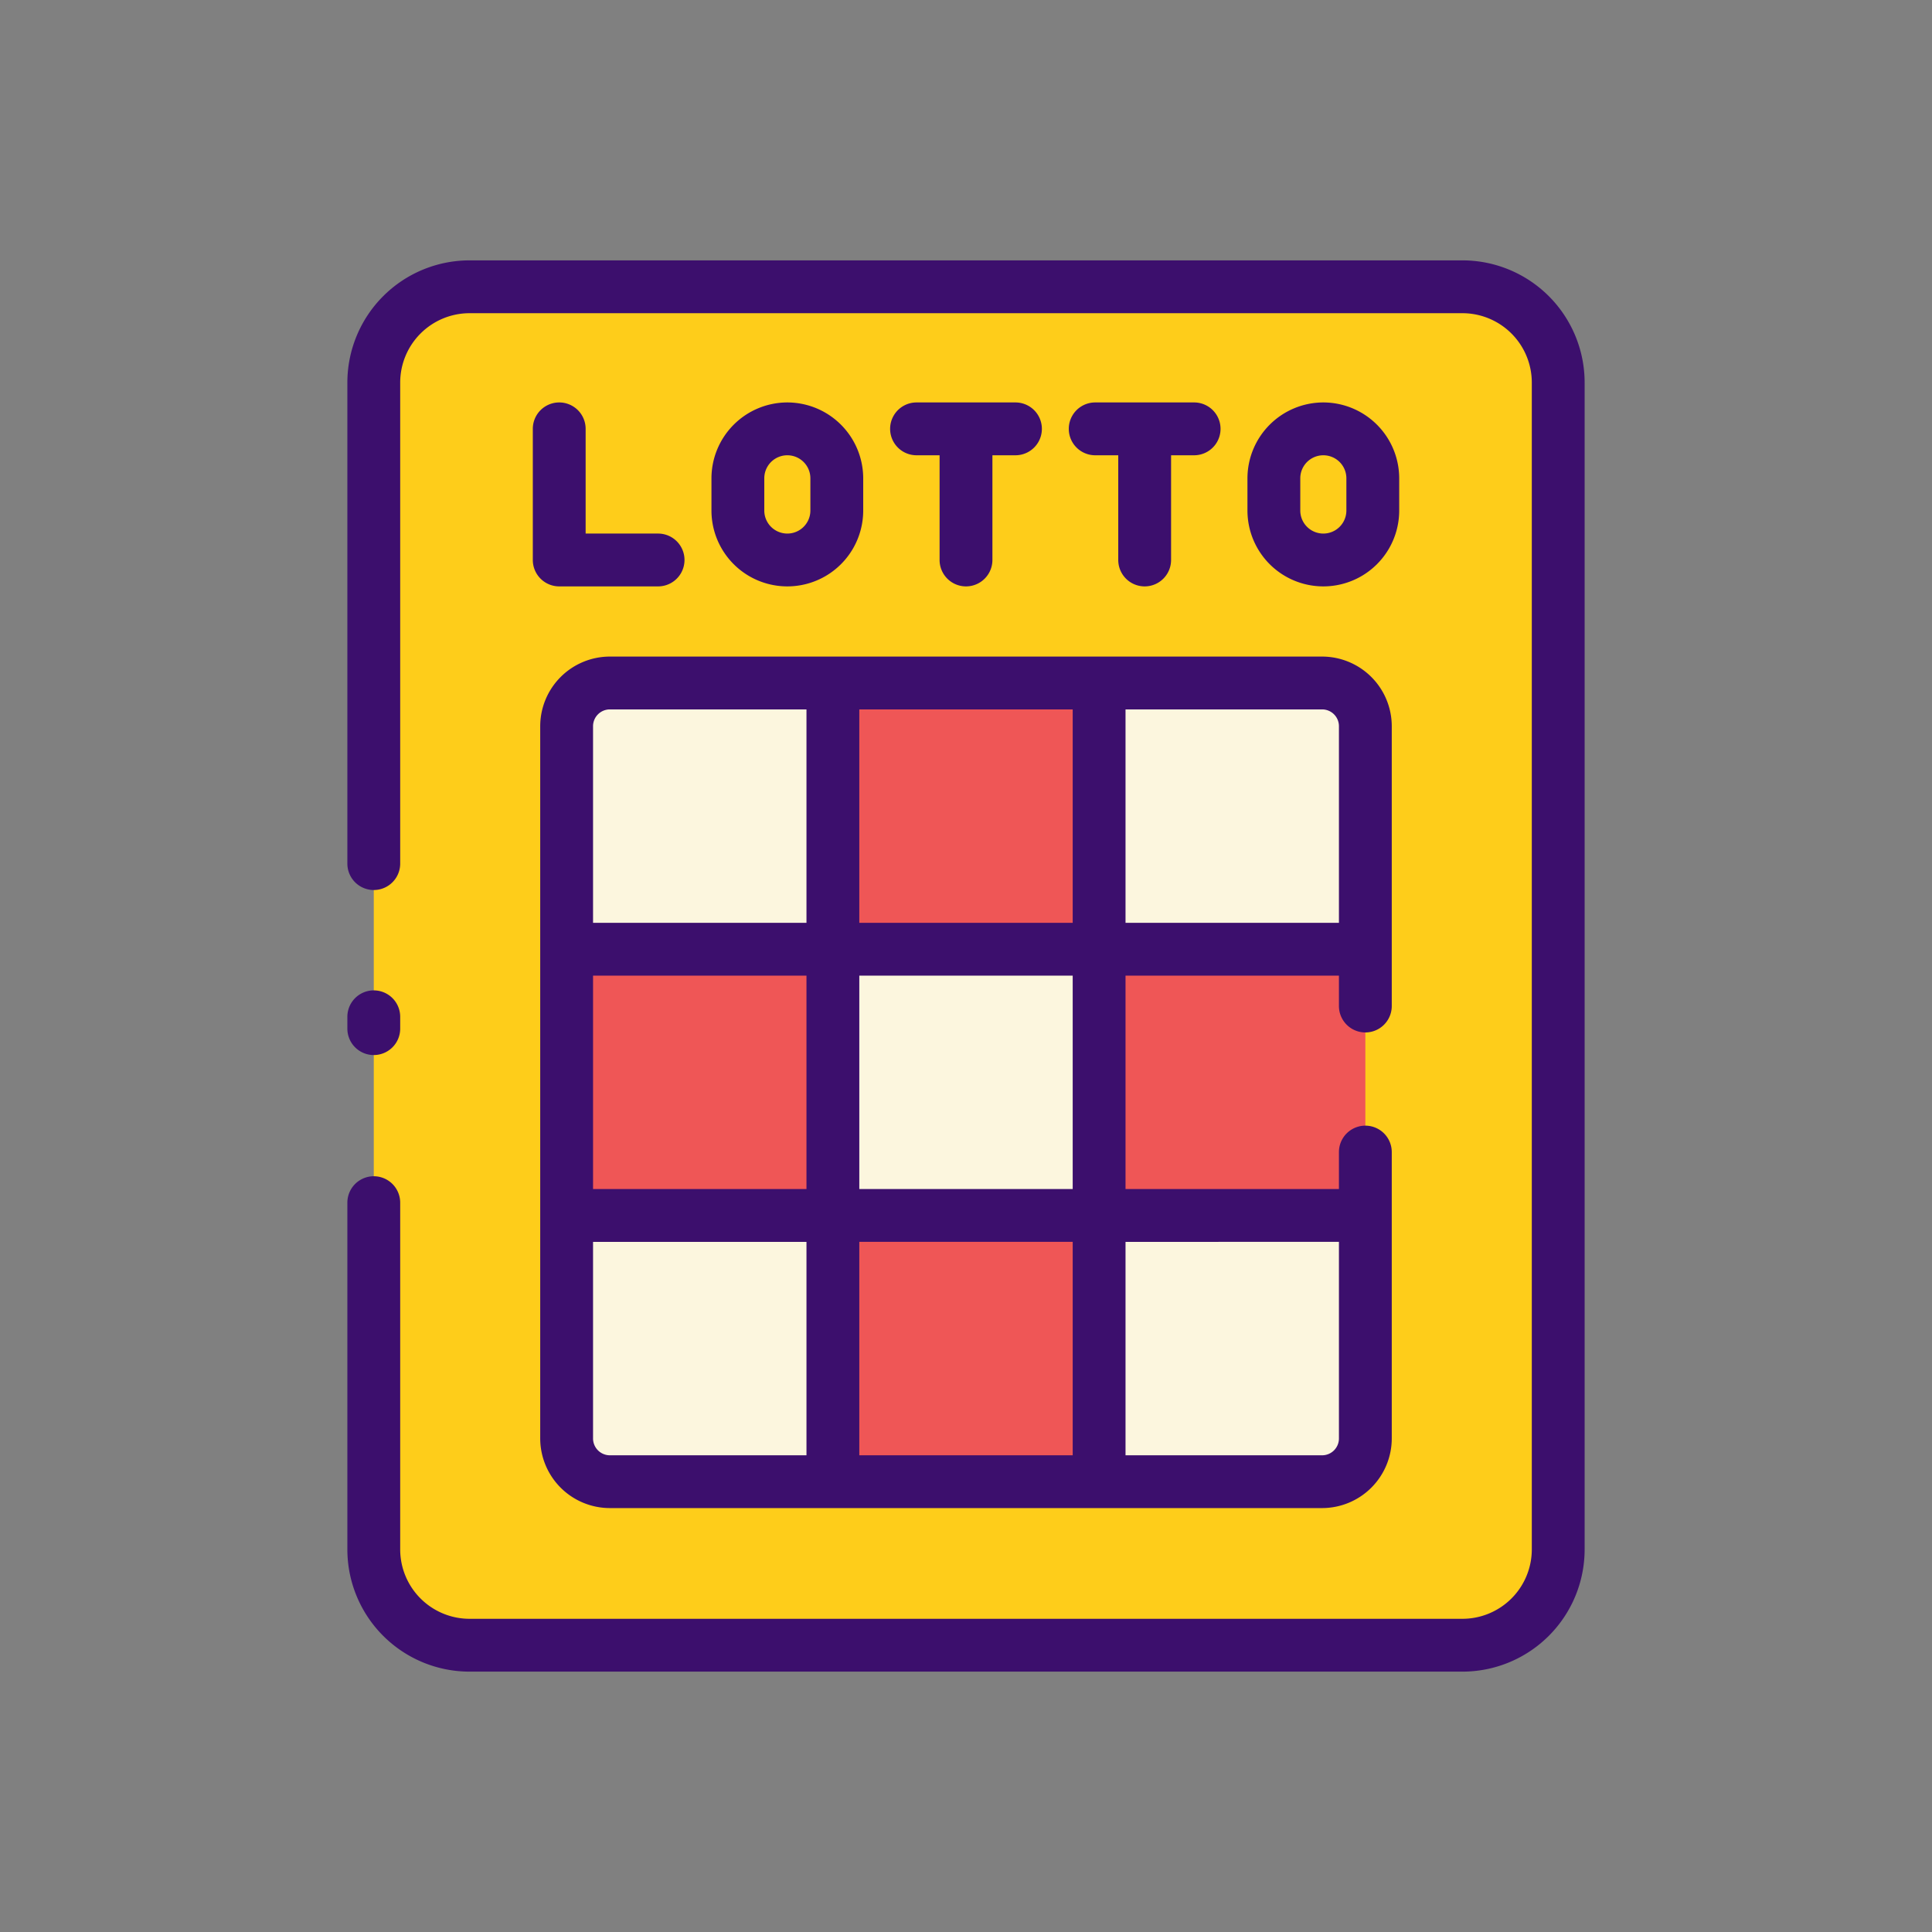 <svg height="512" viewBox="0 0 128 128" width="512" xmlns="http://www.w3.org/2000/svg"><rect x="0" y="0" width="128" height="128" fill="#808080" stroke="none"/><g><g><rect fill="#fecd1a" height="90" rx="6.343" width="78.473" x="24.764" y="19"/><g fill="#ef5656"><path d="m55.18 45.25h17.639v17.639h-17.639z"/><path d="m37.542 62.889h17.639v17.639h-17.639z"/><path d="m72.819 62.889h17.639v17.639h-17.639z"/><path d="m55.18 80.528h17.639v17.639h-17.639z"/></g><g fill="#fcf6de"><path d="m40.405 45.25a2.863 2.863 0 0 0 -2.863 2.863v14.776h17.638v-17.639z"/><path d="m90.458 48.113a2.863 2.863 0 0 0 -2.858-2.863h-14.781v17.639h17.639z"/><path d="m55.18 62.889h17.639v17.639h-17.639z"/><path d="m37.542 95.3a2.863 2.863 0 0 0 2.863 2.864h14.775v-17.636h-17.638z"/><path d="m87.6 98.167a2.863 2.863 0 0 0 2.858-2.867v-14.772h-17.639v17.639z"/></g></g><g fill="#3c0f6d"><path d="m96.893 17.25h-65.786a8.1 8.1 0 0 0 -8.093 8.094v31.872a1.75 1.75 0 0 0 3.5 0v-31.872a4.6 4.6 0 0 1 4.593-4.594h65.786a4.6 4.6 0 0 1 4.593 4.594v77.312a4.6 4.6 0 0 1 -4.593 4.594h-65.786a4.6 4.6 0 0 1 -4.593-4.594v-22.976a1.75 1.75 0 0 0 -3.5 0v22.976a8.1 8.1 0 0 0 8.093 8.094h65.786a8.1 8.1 0 0 0 8.093-8.094v-77.312a8.1 8.1 0 0 0 -8.093-8.094z"/><path d="m24.764 69.9a1.751 1.751 0 0 0 1.75-1.75v-.784a1.75 1.75 0 0 0 -3.5 0v.784a1.75 1.75 0 0 0 1.75 1.75z"/><path d="m35.791 62.889v32.411a4.619 4.619 0 0 0 4.614 4.614h47.195a4.619 4.619 0 0 0 4.608-4.614v-18.972a1.75 1.75 0 0 0 -3.5 0v2.45h-14.139v-14.139h14.139v2.013a1.75 1.75 0 1 0 3.5 0v-18.539a4.618 4.618 0 0 0 -4.608-4.613h-47.195a4.619 4.619 0 0 0 -4.614 4.613zm35.278 15.889h-14.138v-14.139h14.138zm-17.638 0h-14.14v-14.139h14.14zm-14.14 16.522v-13.022h14.14v14.139h-13.026a1.116 1.116 0 0 1 -1.114-1.117zm17.64-13.025h14.138v14.142h-14.138zm31.777 0v13.025a1.115 1.115 0 0 1 -1.108 1.117h-13.031v-14.139zm0-34.165v13.029h-14.139v-14.139h13.031a1.114 1.114 0 0 1 1.108 1.113zm-17.639 13.029h-14.138v-14.139h14.138zm-31.778-13.026a1.115 1.115 0 0 1 1.114-1.113h13.026v14.139h-14.14z"/><g><path d="m43.6 35.35h-4.8v-6.937a1.75 1.75 0 0 0 -3.5 0v8.687a1.751 1.751 0 0 0 1.75 1.75h6.55a1.75 1.75 0 0 0 0-3.5z"/><path d="m52.163 26.663a5.033 5.033 0 0 0 -5.027 5.027v2.133a5.027 5.027 0 0 0 10.054 0v-2.133a5.033 5.033 0 0 0 -5.027-5.027zm1.527 7.16a1.527 1.527 0 0 1 -3.054 0v-2.133a1.527 1.527 0 0 1 3.054 0z"/><path d="m67.277 26.663h-6.554a1.75 1.75 0 0 0 0 3.5h1.527v6.937a1.75 1.75 0 0 0 3.5 0v-6.937h1.527a1.75 1.75 0 0 0 0-3.5z"/><path d="m87.674 26.663a5.033 5.033 0 0 0 -5.027 5.027v2.133a5.027 5.027 0 1 0 10.054 0v-2.133a5.033 5.033 0 0 0 -5.027-5.027zm1.527 7.16a1.527 1.527 0 1 1 -3.054 0v-2.133a1.527 1.527 0 0 1 3.054 0z"/><path d="m79.114 26.663h-6.554a1.75 1.75 0 0 0 0 3.5h1.527v6.937a1.75 1.75 0 1 0 3.5 0v-6.937h1.527a1.75 1.75 0 0 0 0-3.5z"/></g></g></g></svg>